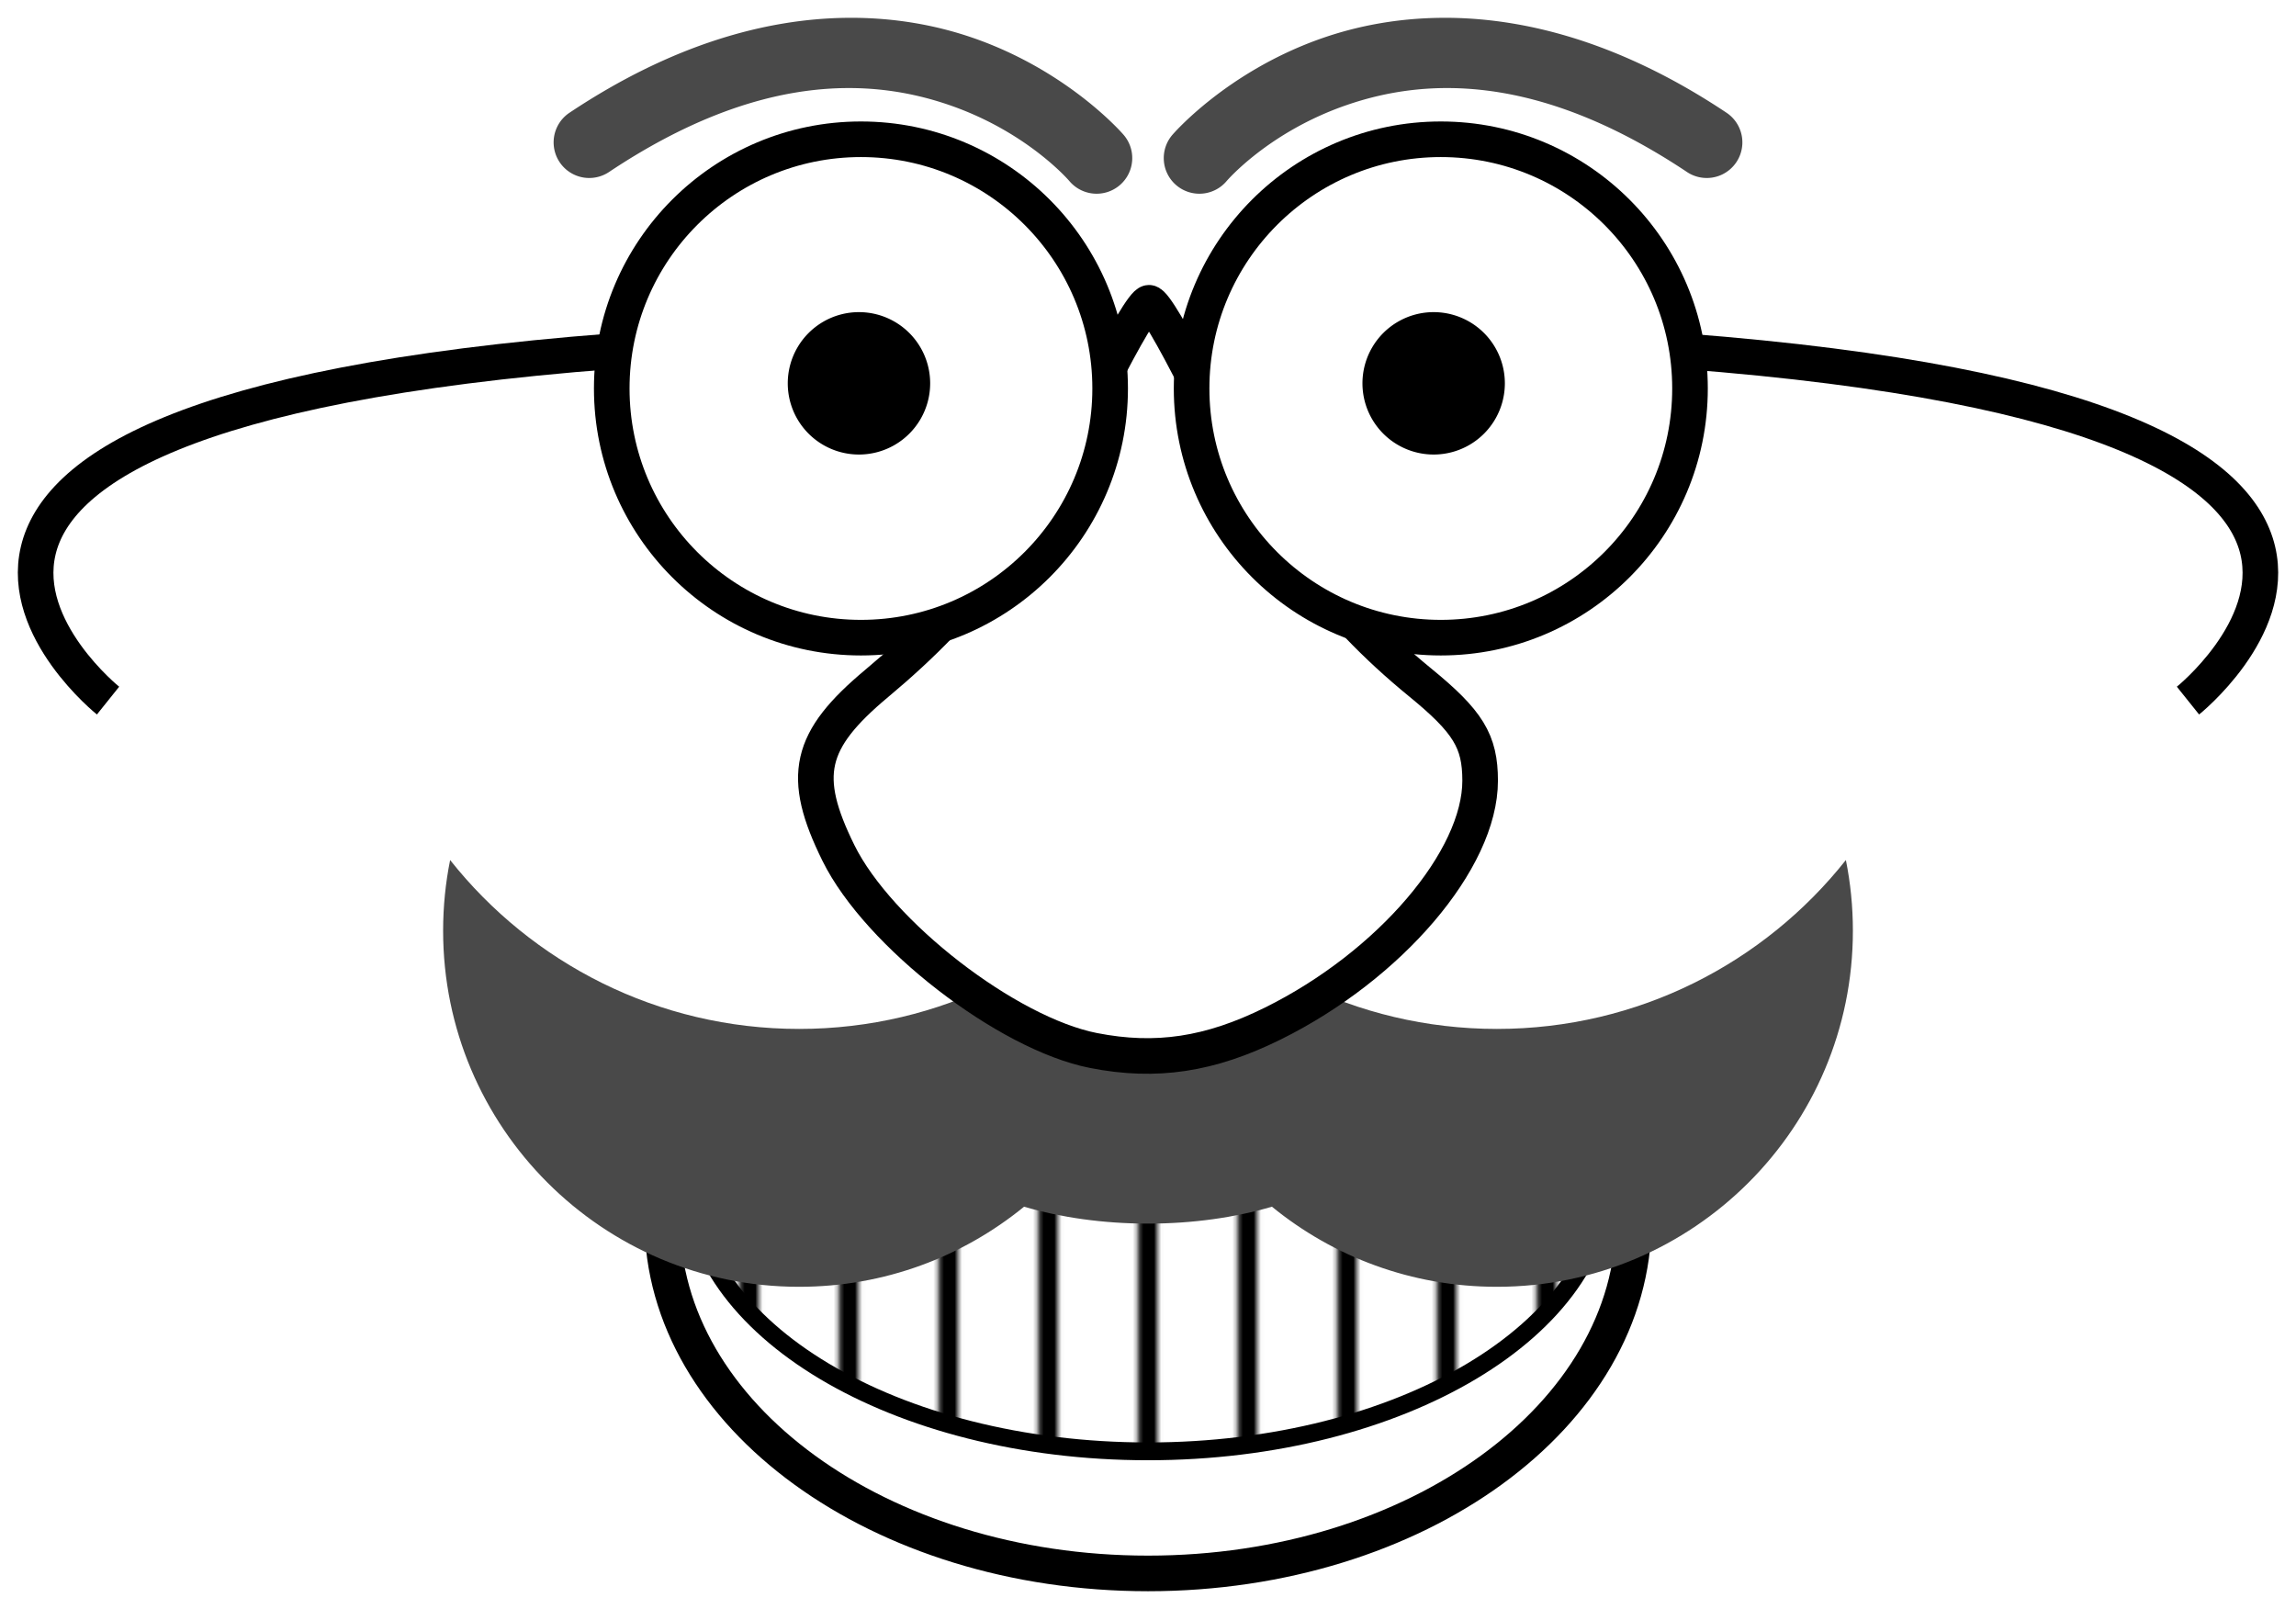 <?xml version="1.0" encoding="UTF-8"?>
<svg version="1.1" viewBox="0 0 644.94 451.97" xmlns="http://www.w3.org/2000/svg" xmlns:xlink="http://www.w3.org/1999/xlink">
<defs>
<pattern id="b" xlink:href="#c" patternTransform="matrix(1 0 0 1.25 112.67 301.12)"/>
<pattern id="c" xlink:href="#e" patternTransform="translate(78.775 157.1)"/>
<pattern id="d" xlink:href="#f" patternTransform="matrix(2.749 0 0 1 -4.5259e-6 -1.0454e-5)"/>
<pattern id="f" xlink:href="#g" patternTransform="matrix(2.749 0 0 1 78.775 157.1)"/>
<pattern id="g" width="10" height="129.25" patternTransform="translate(92.875 156.31)" patternUnits="userSpaceOnUse">
<g transform="translate(-92.875 -156.31)">
<path d="m92.875 156.31v129.25h10v-129.25h-10z" color="#000000" fill="#fff" style="block-progression:tb;text-indent:0;text-transform:none"/>
<path d="m96.875 156.31v129.25h2v-129.25h-2z" color="#000000" style="block-progression:tb;text-indent:0;text-transform:none"/>
</g>
</pattern>
<pattern id="e" width="27.494" height="129.25" patternTransform="translate(78.775 157.1)" patternUnits="userSpaceOnUse">
<rect width="27.494" height="129.25" fill="url(#d)"/>
</pattern>
<filter id="a" x="0" y="0" width="1" height="1" color-interpolation-filters="sRGB">
<feTurbulence baseFrequency="0.395 0.017" radius="0.7" result="result1" seed="1000"/>
<feComposite in="SourceGraphic" in2="result1" operator="in"/>
<feColorMatrix result="result5" values="1 0 0 0 0.1 0 1 0 0 0.1 0 0 1 0 0.1 0 0 0 0.5 0 "/>
<feColorMatrix result="result8" values="2 0 0 0 0 0 2 0 0 0 0 0 2 0 0 0 0 0 1 0 "/>
<feMerge result="result16">
<feMergeNode in="result8"/>
</feMerge>
<feTurbulence baseFrequency="0.395 0.067" radius="0.7" result="result1" seed="1000"/>
<feComposite in="SourceGraphic" in2="result1" operator="in"/>
<feColorMatrix result="result5" values="0 0 0 0 0 0 0 0 0 0 0 0 0 0 0 0 0 0 0.5 0 "/>
<feMerge result="result6">
<feMergeNode in="SourceGraphic"/>
<feMergeNode in="result5"/>
<feMergeNode in="result16"/>
</feMerge>
<feComposite in="result6" in2="SourceGraphic"/>
</filter>
</defs>
<path d="m458.87 340.53c0.022 0.742 0.034 1.486 0.034 2.232 0 54.796-61.083 99.217-136.43 99.217-75.349 0-136.43-44.421-136.43-99.217 0-0.746 0.011-1.49 0.034-2.232" fill="#fff" stroke="#000" stroke-width="10"/>
<path d="m193.93 329.13c-0.022 0.582-0.031 1.173-0.031 1.758 0 42.411 57.553 76.8 128.56 76.8s128.59-34.39 128.59-76.8c0-0.585-9e-3 -1.176-0.031-1.758h-257.09z" fill="url(#b)" fill-rule="evenodd" stroke="#000" stroke-linecap="round" stroke-linejoin="round" stroke-width="5"/>
<path d="m126.44 241.59c-1.295 6.422-1.969 13.072-1.969 19.875 0 55.228 44.772 100 100 100 23.973 0 45.961-8.436 63.188-22.5 10.29 3.017 22.157 4.75 34.812 4.75s24.522-1.733 34.812-4.75c17.226 14.064 39.214 22.5 63.188 22.5 55.228 0 100-44.772 100-100 0-6.803-0.674-13.453-1.969-19.875-22.896 28.891-58.304 47.438-98.031 47.438-39.68 0-75.039-18.511-97.938-47.344-6e-3 -0.032-0.025-0.062-0.031-0.094-9e-3 0.011-0.022 0.02-0.031 0.031-9e-3 -0.011-0.022-0.02-0.031-0.031-6e-3 0.032-0.025 0.062-0.031 0.094-22.899 28.833-58.258 47.344-97.938 47.344-39.727 0-75.135-18.546-98.031-47.438z" fill="#494949" fill-rule="evenodd" filter="url(#a)"/>
<path d="m307.21 295.1c-24.332-4.771-60.476-32.752-71.705-55.511-10.66-21.605-8.391-31.622 10.79-47.643 26.005-21.721 42.07-43.186 62.474-83.479 7.367-14.548 12.659-23.409 13.983-23.415 1.335-6e-3 6.554 8.781 13.984 23.548 19.675 39.101 37.498 62.93 62.111 83.042 13.554 11.075 16.911 16.558 16.922 27.633 0.022 22.213-25.37 51.971-58.222 68.234-17.674 8.75-32.798 11.03-50.339 7.591z" fill="#fff" fill-rule="evenodd" stroke="#000" stroke-width="10"/>
<g transform="translate(37.558 -41.803)" stroke="#000" stroke-width="10">
<path d="m204.28 80.924c-38.66 0-70 31.34-70 70s31.34 70 70 70 70-31.34 70-70-31.34-70-70-70zm162.88 0c-38.66 0-70 31.34-70 70s31.34 70 70 70 70-31.34 70-70-31.34-70-70-70z" fill="#fff" fill-rule="evenodd"/>
<g fill="none">
<path d="m134.51 140.46c-241.24 18.419-141.72 98.145-141.72 98.145"/>
<path d="m435.32 140.46c241.24 18.419 141.72 98.145 141.72 98.145"/>
</g>
</g>
<path d="m261.28 107.68a20 20 0 1 1-40 0 20 20 0 1 1 40 0z" fill-rule="evenodd"/>
<path d="m422.71 107.68a20 20 0 1 1-40 0 20 20 0 1 1 40 0z" fill-rule="evenodd"/>
<path d="m237.66 5.009c-22.33 0.286-48.702 7.332-77.688 26.656a10.006 10.006 0 1 0 11.094 16.656c42.064-28.042 73.595-26.39 95.594-18.812s33.719 21.344 33.719 21.344a10.008 10.008 0 1 0 15.219-13s-15.279-17.906-42.406-27.25c-10.173-3.504-22.133-5.766-35.531-5.594zm167.12 0c-12.391 0.12-23.494 2.309-33.031 5.594-27.127 9.344-42.406 27.25-42.406 27.25a10.008 10.008 0 1 0 15.219 13s11.72-13.766 33.719-21.344 53.53-9.23 95.594 18.812a10.006 10.006 0 1 0 11.094-16.656c-28.986-19.324-55.357-26.37-77.688-26.656-0.837-0.011-1.674-8e-3 -2.5 0z" color="#000000" fill="#494949" filter="url(#a)" style="text-decoration-line:none;text-indent:0;text-transform:none"/>
</svg>
